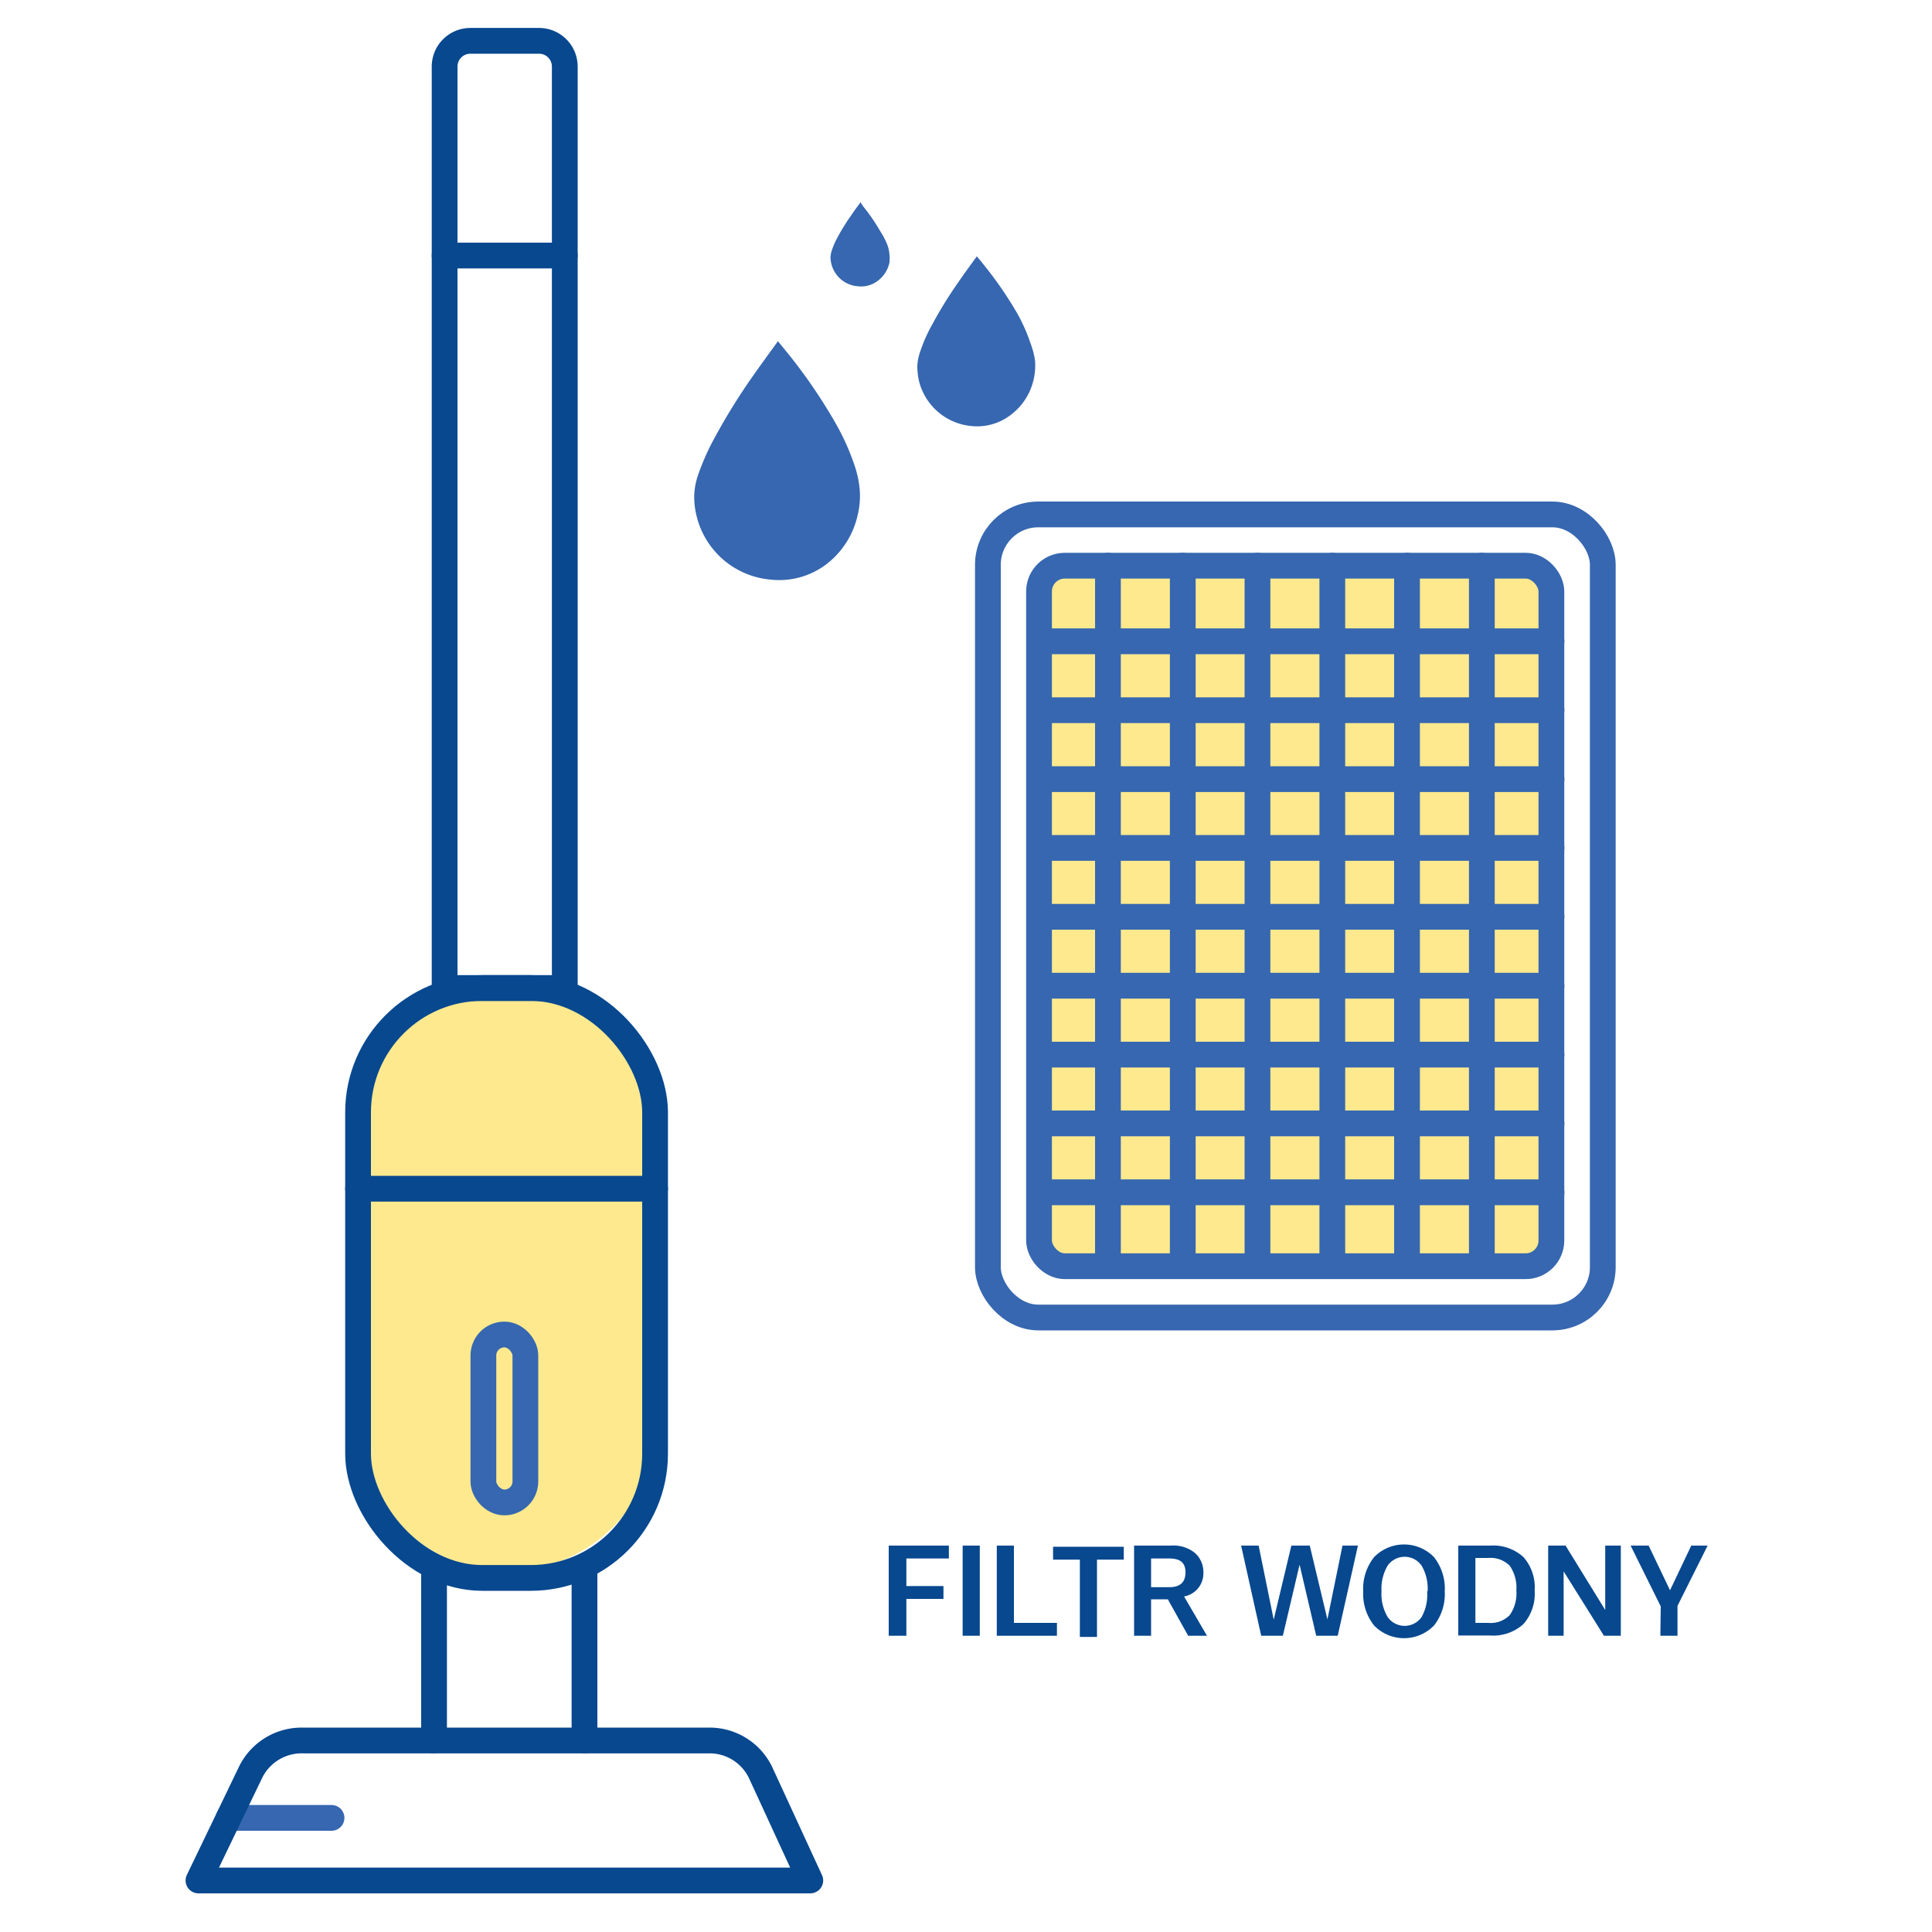<svg id="Warstwa_1" data-name="Warstwa 1" xmlns="http://www.w3.org/2000/svg" viewBox="0 0 150 150"><defs><style>.cls-1,.cls-4{fill:none;stroke-linecap:round;stroke-linejoin:round;stroke-width:2px;}.cls-1{stroke:#3667b0;}.cls-2{fill:#ffdb43;opacity:0.6;}.cls-3{fill:#07488f;}.cls-4{stroke:#07488f;}.cls-5{fill:#3667b0;}</style></defs><title>ikonki</title><line class="cls-1" x1="17.75" y1="141.14" x2="25.74" y2="141.14"/><rect class="cls-2" x="27.18" y="76.71" width="23.96" height="45.32" rx="11.98"/><path class="cls-3" d="M69,120h4.67v1H70.37v2.14h2.88v1H70.37V127H69Z"/><path class="cls-3" d="M74.74,120h1.33v7H74.74Z"/><path class="cls-3" d="M77.39,120h1.33V126h3.34V127H77.39Z"/><path class="cls-3" d="M83.84,121.09H81.76v-1h5.49v1H85.17v6H83.84Z"/><path class="cls-3" d="M88.05,120h2.84a2.66,2.66,0,0,1,1.92.6,2,2,0,0,1,.62,1.52,1.82,1.82,0,0,1-1.5,1.83L93.71,127H92.25l-1.58-2.83h-1.3V127H88.05Zm1.32,3.23h1.4c.85,0,1.27-.38,1.27-1.15S91.62,121,90.77,121h-1.4Z"/><path class="cls-3" d="M96.36,120h1.36l1.17,5.75,1.37-5.75h1.43l1.37,5.73,1.17-5.73h1.2l-1.57,7h-1.67l-1.29-5.52L99.6,127H97.92Z"/><path class="cls-3" d="M105.84,123.55v0a3.93,3.93,0,0,1,.85-2.66,3.24,3.24,0,0,1,4.64,0,3.93,3.93,0,0,1,.84,2.66v0a3.93,3.93,0,0,1-.84,2.66,3.24,3.24,0,0,1-4.64,0A3.93,3.93,0,0,1,105.84,123.55Zm5,0v0a3.53,3.53,0,0,0-.47-2,1.61,1.61,0,0,0-2.63,0,3.52,3.52,0,0,0-.48,2v0a3.5,3.5,0,0,0,.48,2,1.61,1.61,0,0,0,2.63,0A3.51,3.51,0,0,0,110.8,123.55Z"/><path class="cls-3" d="M113.22,120h2.47a3.49,3.49,0,0,1,2.58.88,3.54,3.54,0,0,1,.88,2.61v0a3.54,3.54,0,0,1-.88,2.61,3.49,3.49,0,0,1-2.58.88h-2.47Zm1.33,6h1a2.06,2.06,0,0,0,1.67-.61,2.93,2.93,0,0,0,.51-1.91v0a3,3,0,0,0-.51-1.91,2.09,2.09,0,0,0-1.67-.61h-1Z"/><path class="cls-3" d="M120.2,120h1.35l3.08,5v-5h1.21v7h-1.31L121.4,122V127h-1.2Z"/><path class="cls-3" d="M128.94,124.72,126.6,120H128l1.66,3.47,1.65-3.47h1.27l-2.34,4.68V127h-1.33Z"/><path class="cls-4" d="M36.52,3.17h5.33a2,2,0,0,1,2,2V76.71a0,0,0,0,1,0,0H34.52a0,0,0,0,1,0,0V5.17A2,2,0,0,1,36.52,3.17Z"/><line class="cls-4" x1="43.85" y1="19.84" x2="34.52" y2="19.84"/><rect class="cls-4" x="27.8" y="76.71" width="23.06" height="45.8" rx="9.65"/><line class="cls-4" x1="27.8" y1="92.29" x2="50.86" y2="92.29"/><line class="cls-4" x1="33.7" y1="122.03" x2="33.7" y2="135.13"/><line class="cls-4" x1="45.38" y1="122.03" x2="45.38" y2="135.13"/><path class="cls-4" d="M62.91,146H15.41l4.06-8.43a4.41,4.41,0,0,1,4-2.44H55.06a4.39,4.39,0,0,1,4,2.51Z"/><rect class="cls-1" x="37.53" y="103.61" width="3.26" height="13.04" rx="1.63"/><rect class="cls-2" x="81.02" y="43.72" width="39.78" height="54.39" rx="2"/><rect class="cls-1" x="80.67" y="43.92" width="39.78" height="54.39" rx="2"/><rect class="cls-1" x="76.7" y="39.94" width="47.74" height="62.35" rx="3.91"/><line class="cls-1" x1="86.02" y1="43.92" x2="86.02" y2="97.92"/><line class="cls-1" x1="91.83" y1="43.92" x2="91.83" y2="97.92"/><line class="cls-1" x1="120.46" y1="49.79" x2="81.36" y2="49.79"/><line class="cls-1" x1="120.46" y1="55.14" x2="81.36" y2="55.14"/><line class="cls-1" x1="120.46" y1="60.49" x2="81.36" y2="60.49"/><line class="cls-1" x1="120.46" y1="65.83" x2="81.36" y2="65.83"/><line class="cls-1" x1="120.46" y1="71.18" x2="81.36" y2="71.18"/><line class="cls-1" x1="120.46" y1="76.53" x2="81.36" y2="76.53"/><line class="cls-1" x1="120.46" y1="81.88" x2="81.36" y2="81.88"/><line class="cls-1" x1="120.46" y1="87.22" x2="81.36" y2="87.22"/><line class="cls-1" x1="120.46" y1="92.57" x2="81.36" y2="92.57"/><line class="cls-1" x1="97.63" y1="43.92" x2="97.63" y2="97.92"/><line class="cls-1" x1="103.44" y1="43.92" x2="103.44" y2="97.92"/><line class="cls-1" x1="109.24" y1="43.92" x2="109.24" y2="97.92"/><line class="cls-1" x1="115.05" y1="43.92" x2="115.05" y2="97.92"/><path class="cls-5" d="M60.4,26.5c.24.28.47.57.7.85a41.13,41.13,0,0,1,3.73,5.43A18.25,18.25,0,0,1,66.3,36a8.06,8.06,0,0,1,.44,1.93,6.22,6.22,0,0,1-.15,2.06,6.62,6.62,0,0,1-2.54,3.9A6.06,6.06,0,0,1,59.82,45a6.49,6.49,0,0,1-5.72-4.87,6.09,6.09,0,0,1-.2-1.64,5.35,5.35,0,0,1,.31-1.64,18.36,18.36,0,0,1,1.24-2.8,48.2,48.2,0,0,1,3-4.85c.63-.9,1.28-1.78,1.92-2.67l0-.05Z"/><path class="cls-5" d="M75.84,19.9c.17.2.34.4.5.61A29.37,29.37,0,0,1,79,24.37a13.22,13.22,0,0,1,1,2.26A6.35,6.35,0,0,1,80.36,28a4.87,4.87,0,0,1-.11,1.47,4.75,4.75,0,0,1-1.81,2.77,4.29,4.29,0,0,1-3,.84,4.63,4.63,0,0,1-4.08-3.46,5.2,5.2,0,0,1-.14-1.17,3.92,3.92,0,0,1,.23-1.17,12.17,12.17,0,0,1,.88-2,33,33,0,0,1,2.13-3.45c.44-.65.91-1.27,1.36-1.9,0,0,0,0,0,0Z"/><path class="cls-5" d="M66.79,15.68,67,16a15,15,0,0,1,1.33,1.93A6.07,6.07,0,0,1,68.89,19a2.67,2.67,0,0,1,.16.69,2.57,2.57,0,0,1,0,.73,2.39,2.39,0,0,1-.91,1.39,2.13,2.13,0,0,1-1.5.42A2.3,2.3,0,0,1,64.48,20a1.92,1.92,0,0,1,.11-.58,6,6,0,0,1,.44-1,16,16,0,0,1,1.07-1.72c.22-.33.45-.64.68-.95v0Z"/></svg>